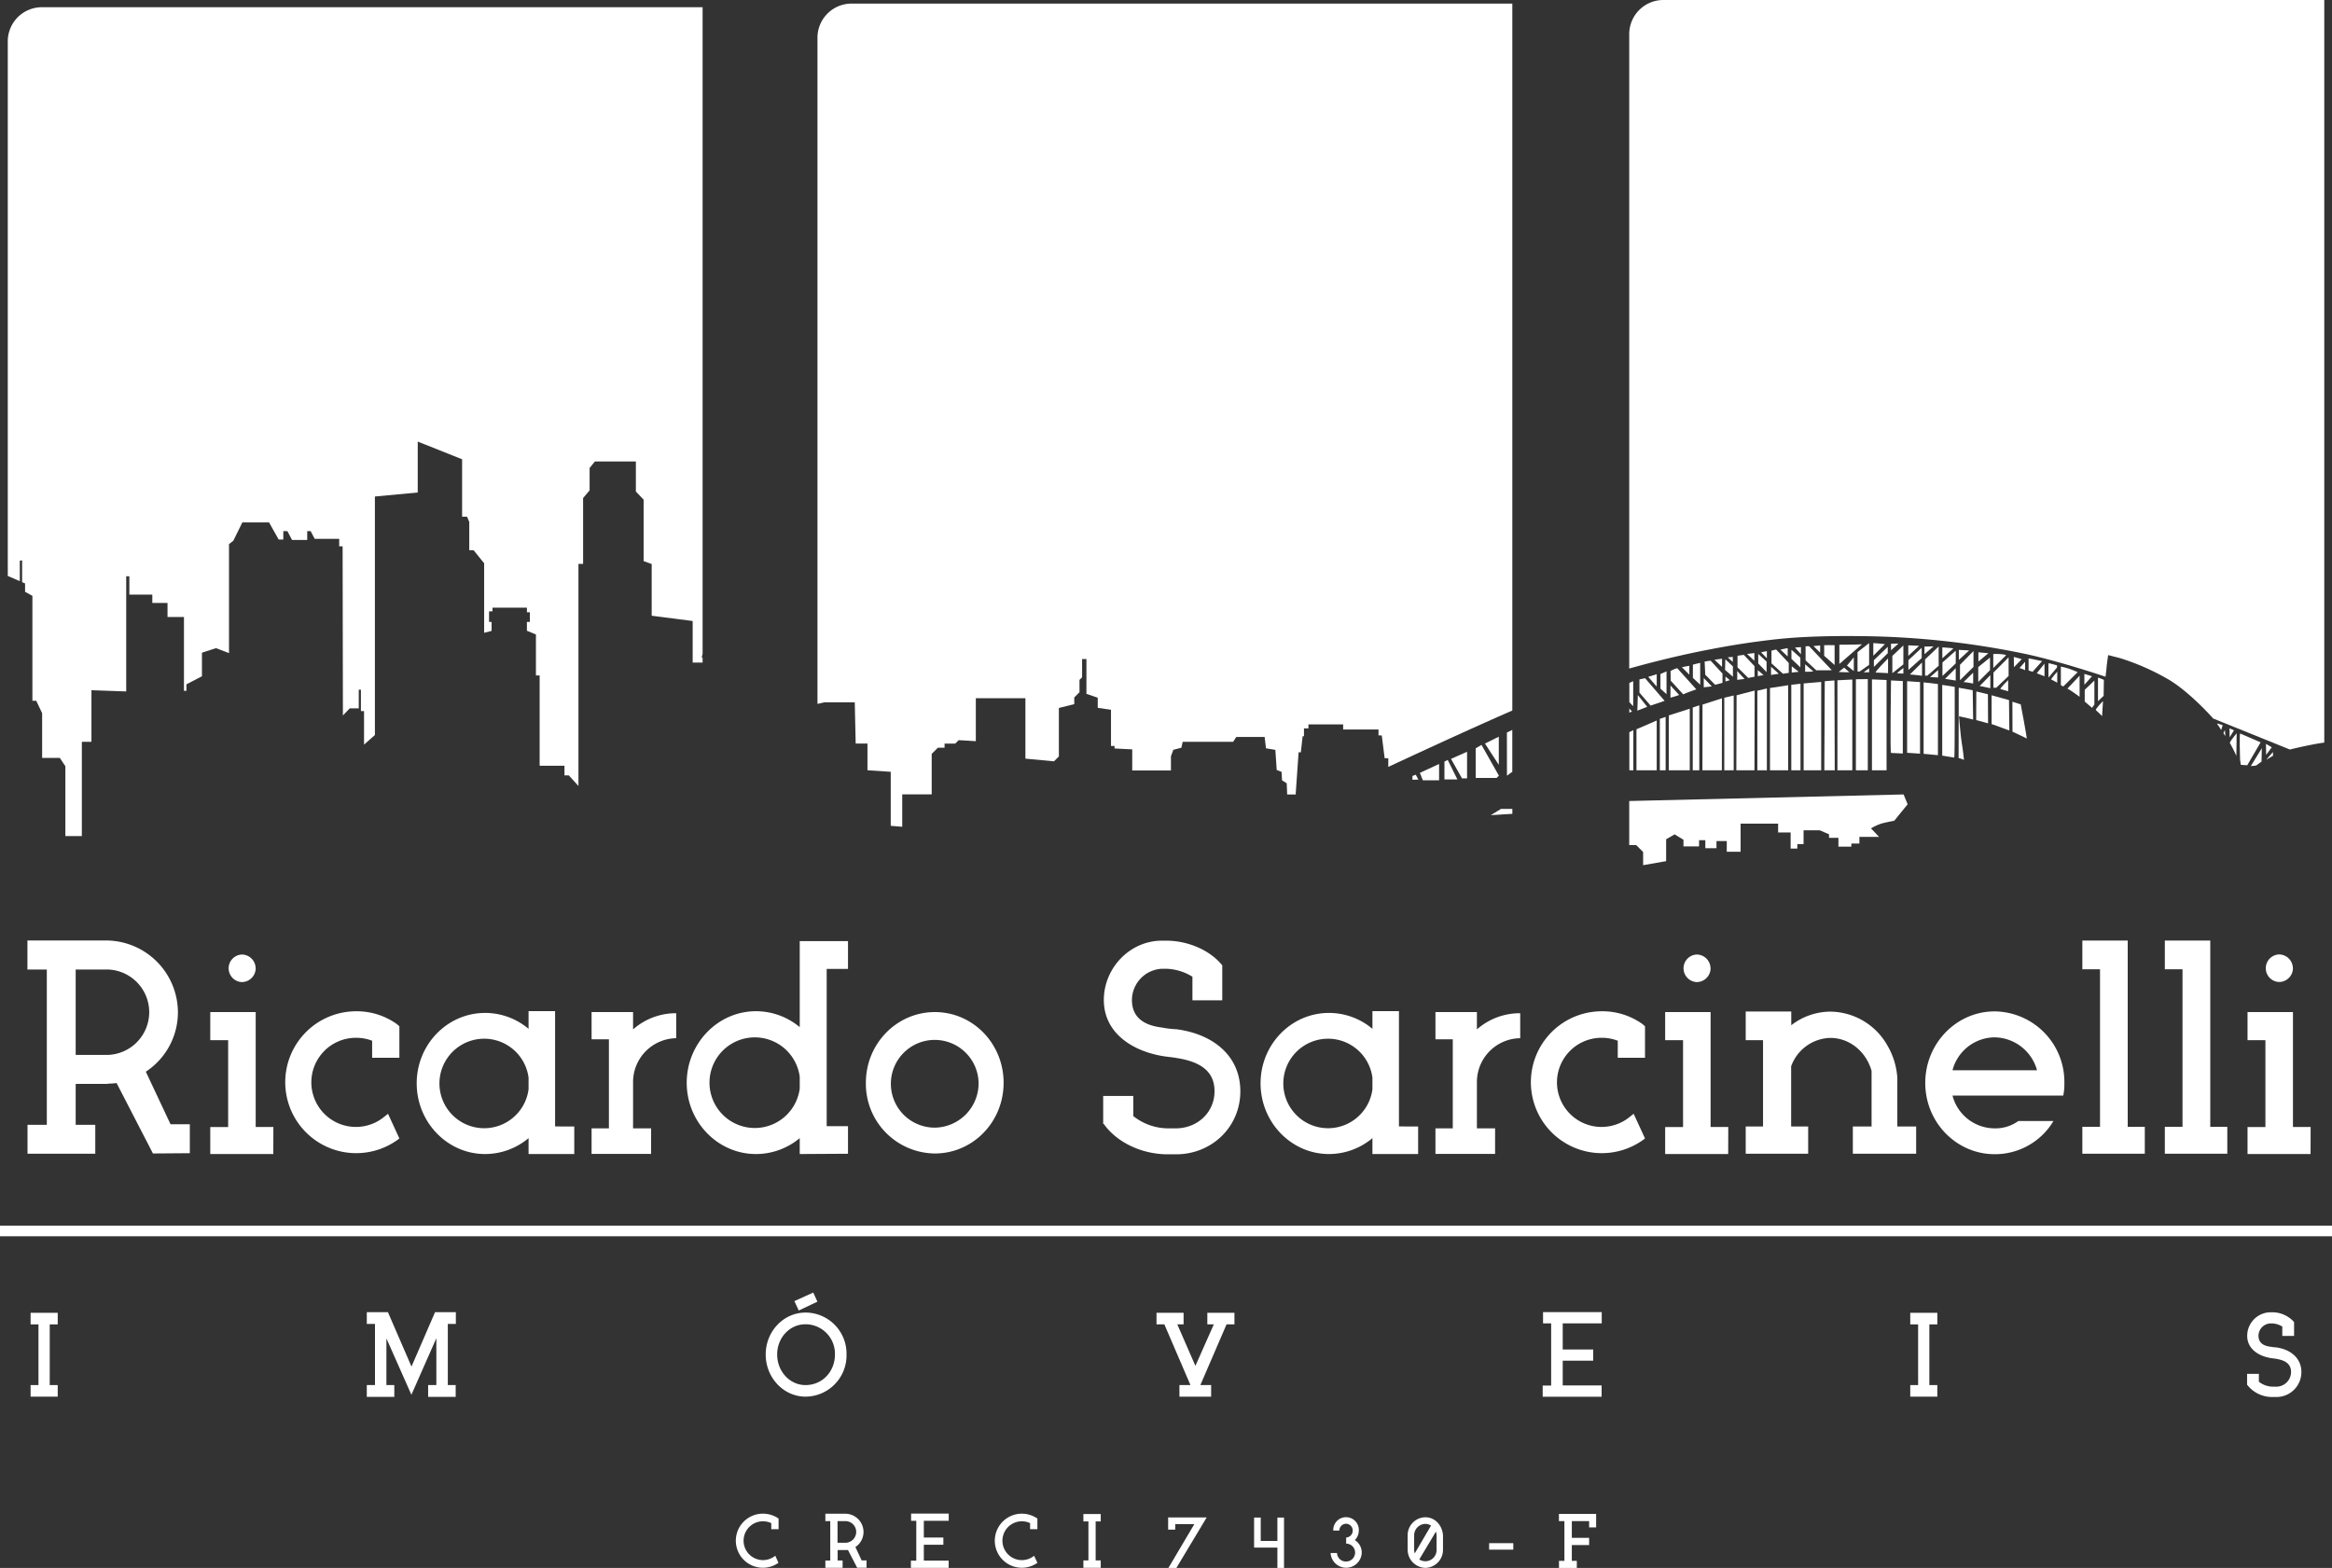<svg xmlns="http://www.w3.org/2000/svg" viewBox="0 0 791.54 532.22"><rect x="0" y="0" width="791.54" height="532.22" fill="#333333" stroke="none"/><defs><style>.cls-1,.cls-2{fill:#fff;}.cls-2{fill-rule:evenodd;}</style></defs><g id="Camada_2" data-name="Camada 2"><g id="Camada_1-2" data-name="Camada 1"><path class="cls-1" d="M64.43,381.6v9.83l-12.53.1-.09-.2L39.57,367.62a24.75,24.75,0,0,1-2.89.2l-.19.09H25.69v13.88h6.65v9.83h-23v-9.83h6.55V329.08H9.31v-9.84H36.68a24.46,24.46,0,0,1,23.71,24.29A24.15,24.15,0,0,1,49.5,363.77l8.38,17.83ZM50.65,343.53A14.51,14.51,0,0,0,36.1,329.08H25.69v29H36.1A14.53,14.53,0,0,0,50.65,343.53Z"/><path class="cls-1" d="M92.77,391.72H71.37v-9.16h6.07V353.07H71.37v-9.54H86.79v39h6Zm-6-63.13A4.71,4.71,0,0,0,82.07,324a4.68,4.68,0,0,0,0,9.35A4.73,4.73,0,0,0,86.79,328.59Z"/><path class="cls-1" d="M135.56,348.35v10.7h-9.25v-5.79a15,15,0,0,0-5.4-1,15.13,15.13,0,1,0,9.54,26.79l1.25-1,3.86,8.38-.77.58a24.08,24.08,0,1,1-13.88-43.75,23.35,23.35,0,0,1,13.78,4.34Z"/><path class="cls-1" d="M194.92,382.37v9.35H179.41v-5.4a23,23,0,0,1-14.75,5.4c-12.81,0-23.22-10.8-23.22-24s10.41-23.9,23.22-23.9a22.9,22.9,0,0,1,14.75,5.4v-6h9v39.13Zm-15.51-16.58a15.19,15.19,0,1,0,0,3.95Z"/><path class="cls-1" d="M214.88,367.34V383H221v8.67H200.8V383h5.88V352.78H200.8v-9.25h14.08v5.88a22,22,0,0,1,14.64-5.49v8.48A14.89,14.89,0,0,0,214.88,367.34Z"/><path class="cls-1" d="M280.6,328.88v53.39h7.23v9.35l-16.38.1v-5.4a23.2,23.2,0,0,1-14.84,5.4c-13,0-23.52-10.89-23.52-24.19s10.5-24.29,23.52-24.29a23.2,23.2,0,0,1,14.84,5.4v-29.2h16.38v9.44Zm-9.15,36.62a15.38,15.38,0,1,0,0,4Z"/><path class="cls-1" d="M340.65,367.53c0,13.39-10.51,24-23.33,24a23.65,23.65,0,0,1-23.42-24c0-13.3,10.51-24,23.42-24S340.65,354.23,340.65,367.53Zm-8.49,0a14.89,14.89,0,1,0-14.84,15.23A15.06,15.06,0,0,0,332.16,367.53Z"/><path class="cls-1" d="M421,370.42c0,12.14-9.73,21.39-21.78,21.39h-2.89c-8.87,0-17.35-4.14-21.68-10.31h-.2V372h10.22v6.84A19.14,19.14,0,0,0,396.45,383h2.79c7.23-.09,13-5.39,13-12.62s-5.49-10.12-13-11.28c-1.64-.29-3.18-.38-4.82-.67-10.4-1.83-19.75-8-19.75-19,0-10.79,8.77-20.14,19.75-20.14h1.45c7.23,0,14.84,3.18,19,8.39v11.85H404.74v-8a17.89,17.89,0,0,0-8.87-2.7h-1.45a10.69,10.69,0,0,0-10.21,10.6c0,5.69,3.76,8.58,10.21,9.35a32.17,32.17,0,0,0,4.92.58C411.77,351,421,358.37,421,370.42Z"/><path class="cls-1" d="M481.35,382.37v9.35H465.84v-5.4a23,23,0,0,1-14.75,5.4c-12.82,0-23.22-10.8-23.22-24s10.4-23.9,23.22-23.9a22.9,22.9,0,0,1,14.75,5.4v-6h9v39.13Zm-15.51-16.58a15.19,15.19,0,1,0,0,3.95Z"/><path class="cls-1" d="M501.3,367.34V383h6.17v8.67H487.23V383h5.88V352.78h-5.88v-9.25H501.3v5.88A22.06,22.06,0,0,1,516,343.92v8.48A14.89,14.89,0,0,0,501.3,367.34Z"/><path class="cls-1" d="M558.36,348.35v10.7h-9.25v-5.79a15,15,0,0,0-5.4-1,15.13,15.13,0,1,0,9.54,26.79l1.25-1,3.86,8.38-.77.58a24.08,24.08,0,1,1-13.88-43.75,23.35,23.35,0,0,1,13.78,4.34Z"/><path class="cls-1" d="M586.59,391.72H565.2v-9.16h6.07V353.07H565.2v-9.54h15.42v39h6Zm-6-63.13A4.71,4.71,0,0,0,575.9,324a4.68,4.68,0,0,0,0,9.35A4.73,4.73,0,0,0,580.62,328.59Z"/><path class="cls-1" d="M650.39,382.37v9.25H628.9v-9.25h6.36V363.48c-1.83-6.46-7.42-11.18-14-11.18a14.52,14.52,0,0,0-13.3,9.64v20.43h5.78v9.25h-21.2v-9.25h5.88v-29.3h-5.88v-9.73H608V348a21.82,21.82,0,0,1,13.3-4.62,22.5,22.5,0,0,1,19.37,11.56A24.87,24.87,0,0,1,644,365.79v16.58Z"/><path class="cls-1" d="M700.7,367.62a18.8,18.8,0,0,1-.38,4.25H662.73A14.82,14.82,0,0,0,677,383a13.25,13.25,0,0,0,8.09-2.5H697a23.08,23.08,0,0,1-20,11.27c-12.82,0-23.52-10.69-23.52-24.19s10.7-24.28,23.52-24.28A23.94,23.94,0,0,1,700.7,367.62Zm-38-4.33h28.72A15.17,15.17,0,0,0,677,352.11,14.92,14.92,0,0,0,662.73,363.29Z"/><path class="cls-1" d="M728,382.47v9.15h-21.2v-9.15h6V329h-6v-9.74H722.2v63.23Z"/><path class="cls-1" d="M756,382.47v9.15h-21.2v-9.15h6V329h-6v-9.74h15.42v63.23Z"/><path class="cls-1" d="M784.26,391.72H762.87v-9.16h6.07V353.07h-6.07v-9.54h15.42v39h6Zm-6-63.13a4.72,4.72,0,0,0-4.73-4.62,4.68,4.68,0,0,0,0,9.35A4.74,4.74,0,0,0,778.29,328.59Z"/><path class="cls-1" d="M16.88,449.54v20.6h2.71v3.93h-9.2v-3.93h2.67v-20.6H10.39v-3.93h9.2v3.93Z"/><path class="cls-1" d="M152,449.39v20.75h2.67v4h-9.35v-4h2.79V454.23l-8.47,19.2-8.48-19.12v15.83h2.68v4H124.5v-4h2.78V449.39H124.5v-4h7.17l8,18.47,8-18.47h7.06v4Z"/><path class="cls-1" d="M287.33,459.76a14,14,0,0,1-13.89,14.31c-7.48,0-13.54-6.44-13.54-14.31s6.06-14.23,13.54-14.23A13.94,13.94,0,0,1,287.33,459.76Zm-3.93,0a10,10,0,0,0-10-10.26c-5.38,0-9.61,4.58-9.61,10.26s4.23,10.38,9.61,10.38C279.17,470.14,283.4,465.53,283.4,459.76Zm-13.77-18.12,6.41-2.9,1.41,3.09-6.33,3Z"/><path class="cls-1" d="M416.32,449.54l-8.89,20.6h3.66v3.93H400.33v-3.93h3.74l-8.85-20.6h-2.67v-3.93h9.19v3.93h-2.13l6.14,14.08L412,449.54H409.8v-3.93H419v3.93Z"/><path class="cls-1" d="M530.43,449.19v8.86h10.34v3.81H530.43v8.4h13.2v3.85l-20,0v-3.81h2.87V449.19h-2.75v-3.81h19.92v3.81Z"/><path class="cls-1" d="M654.87,449.54v20.6h2.71v3.93h-9.19v-3.93h2.67v-20.6h-2.67v-3.93h9.19v3.93Z"/><path class="cls-1" d="M781.15,465.72a8.46,8.46,0,0,1-8.62,8.47h-1.15a10.63,10.63,0,0,1-8.58-4.09h-.08v-3.77h4V469a7.71,7.71,0,0,0,4.66,1.68h1.11a5,5,0,0,0,5.15-5c0-2.86-2.18-4-5.15-4.47-.65-.11-1.26-.15-1.91-.27-4.12-.72-7.82-3.16-7.82-7.51a8,8,0,0,1,7.82-8h.57a9.91,9.91,0,0,1,7.52,3.32v4.7h-4v-3.17a7.08,7.08,0,0,0-3.51-1.07h-.57a4.24,4.24,0,0,0-4,4.2c0,2.25,1.49,3.39,4,3.7a13.36,13.36,0,0,0,1.94.23C777.49,458,781.15,461,781.15,465.72Z"/><rect class="cls-1" y="416.02" width="791.54" height="3.61"/><path class="cls-1" d="M395.75,230.24h0S395.77,230.16,395.75,230.24Z"/><path class="cls-2" d="M6.72,197.27v-6.93l.79-.15v7.42l1,.42v2.85L11,202.25v35.61H12.3l2,4.21v15.18h6l1.89,2.84V283.8h5.59v-32h3.26V234.28l11.8.42V195.61h1.06v6.22h7.8v2.84h5.16v4.75h5.58v25.07h.84v-2.21l5.27-2.74v-8L73.3,220l4.43,1.69v-37l1.47-1.15,3.06-6.22h9.06l3.26,5.8h1.58v-2.85h1.38l1.58,3h5.16v-3h1.16l1.37,2.63h8.32v2.53h1.16l.1,57.42,2.32-2.42h3.06v-6.32h.73v7.26h1.06v11.38l3.69-3.26V168.53l14.54-1.36V149.89l15.06,6v19.49h1.68l.75,1.79v9.59h1.47l3.58,4.43v23.6l2.53-.64V211.1H166v-3.58h1.16v-1.26h11.69v1.57h1v3.27h-1v3l3.06,1.26v13.91h1.26v30.66h8.43v3.27h1.47l3.27,3.58V191.4h1.58V169.06l2.21-2.63v-7.59l1.8-2.21h13.9v10.22l2.63,2.74v20.86l2.74,1V209l13.91,1.79V224.9h3.37v-1.68h-.31l.31-1.29V2.45H14.23A11.58,11.58,0,0,0,2.64,14v181.5Z"/><polygon class="cls-2" points="500.89 254 500.89 264.06 507.97 264.06 508.77 263.3 502.86 252.84 500.89 254"/><polygon class="cls-2" points="497.96 264.21 497.96 255.17 492.51 257.59 496.24 264.21 497.96 264.21"/><polygon class="cls-2" points="479.42 263.4 479.42 264.67 481.44 264.62 480.53 262.95 479.42 263.4"/><polygon class="cls-2" points="490.28 258.5 490.28 264.57 494.68 264.57 491.39 257.95 490.28 258.5"/><path class="cls-2" d="M511.5,263.25s.21,0,.81-.56c.12-.1.49-.37,1-.72V247.76l-1.83.89Z"/><polygon class="cls-2" points="482.96 264.87 488.46 264.87 488.46 259.31 481.94 262.34 482.96 264.87"/><path class="cls-2" d="M279.8,238.39h10.33l.31,14h4v9.06l7.9.53v18.33l3.9.32v-11h10V255.9l2.1-2.1h2.27v-1.39h3.61l1.19-1.18,5.81.35V237h16.83v20.51l9.7.91,1.66-1.67V240.31l5.22-1.31v-2.26l1.78-1.78v-4.17l.88-.89v-6.21h1.47l0,11.82,3.84,1.32v3.43l4.5.66V253.2h1.21v.86l6,.3v7.17h13.14v-4.85l.81-2.17,2.73-.71.45-2h17.13l1.06-1.66h9.62l.46,3.86,3.18.53.46,6.82L435,262l.16,2.88,1.59,1,.15,3.79h2.88l1-14.32h.76l.61-5.46h.45v-2.65h1.52v-1.36H455.9v1.74h12v2H469l.08.6c.07.61.91,7.15.91,7.15h1.23v2.93l3.87-1.79c12.69-5.88,25.41-11.73,38.23-17.34V1.22H289.05a11.58,11.58,0,0,0-11.58,11.59V238.93Z"/><polygon class="cls-2" points="504.03 252.39 508.73 259.61 508.73 250.06 504.03 252.39"/><polygon class="cls-2" points="506 276.69 513.33 276.24 513.33 274.57 509.48 274.57 506 276.69"/><polygon class="cls-2" points="611.29 219.65 609.27 219.8 611.29 222.07 611.29 219.65"/><polygon class="cls-2" points="596.64 229.5 598.61 229.15 596.64 227.48 596.64 229.5"/><polygon class="cls-2" points="610.53 228.03 608.16 226.16 608.16 228.29 610.53 228.03"/><path class="cls-2" d="M619.17,219v3.59l3.54,3.13V219C622.31,218.94,619.17,219,619.17,219Z"/><polygon class="cls-2" points="608.06 223.64 611.09 226.52 611.09 223.24 608.06 220.56 608.06 223.64"/><path class="cls-2" d="M615.54,219.29l2.27,2.23v-2.43C617.4,219.14,615.54,219.29,615.54,219.29Z"/><path class="cls-2" d="M612.86,219.35v4.8l3.63,3.38h3.09c.9,0,2.17-.05,2.17-.05l-7.68-8.13Z"/><polygon class="cls-2" points="601.28 220.86 601.28 225.16 605.18 228.69 607.15 228.39 607.15 225.05 602.86 220.46 601.28 220.86"/><polygon class="cls-2" points="596.49 261.46 599.72 261.46 599.72 233.69 596.49 234.45 596.49 261.46"/><polygon class="cls-2" points="601.14 229.1 603.76 228.69 601.14 226.32 601.14 229.1"/><path class="cls-2" d="M604.32,220.5l2.47,2.33V220C606.34,220.05,604.32,220.5,604.32,220.5Z"/><polygon class="cls-2" points="600.78 261.46 606.95 261.46 606.95 232.58 600.78 233.54 600.78 261.46"/><polygon class="cls-2" points="608.01 261.46 611.14 261.46 611.14 232.08 608.01 232.43 608.01 261.46"/><polygon class="cls-2" points="629.23 223.13 626.9 225.92 629.23 227.78 629.23 223.13"/><path class="cls-2" d="M627.71,228.19l-1.77-1.57-1.86,1.47S627.41,228.24,627.71,228.19Z"/><polygon class="cls-2" points="636.05 226.37 640.75 221.72 640.75 219.55 636.05 224.09 636.05 226.37"/><polygon class="cls-2" points="623.67 261.46 628.72 261.46 628.72 230.66 623.67 230.91 623.67 261.46"/><path class="cls-2" d="M635.85,222.58l3.94-3.94c-.4-.1-3.94-.36-3.94-.36Z"/><path class="cls-2" d="M636.7,228.29c.66,0,4.15.2,4.15.2v-5S636.05,228.29,636.7,228.29Z"/><path class="cls-2" d="M624.33,218.84v6.52l7.68-6.67s-1.72.1-2.58.1Z"/><polygon class="cls-2" points="634.43 226.82 632.57 228.19 634.43 228.19 634.43 226.82"/><polygon class="cls-2" points="612.2 261.46 618.16 261.46 618.16 231.47 612.2 231.98 612.2 261.46"/><path class="cls-2" d="M612.71,228a16.4,16.4,0,0,0,2.77-.1l-2.77-2.42Z"/><polygon class="cls-2" points="629.94 261.46 633.98 261.46 633.98 230.51 629.94 230.56 629.94 261.46"/><polygon class="cls-2" points="619.37 231.22 619.22 261.46 622.76 261.46 622.66 230.96 619.37 231.22"/><polygon class="cls-2" points="634.43 218.28 630.49 221.36 630.49 227.94 631.2 227.94 634.43 225.66 634.43 218.28"/><polygon class="cls-2" points="587.14 230.86 585.67 229.65 585.67 231.32 587.14 230.86"/><path class="cls-2" d="M570.87,226.47,573.4,229v-3C573.09,226,570.87,226.47,570.87,226.47Z"/><path class="cls-2" d="M577.09,225c-.2,0-2.48.61-2.48.61v4.49l2.48,2.33Z"/><path class="cls-2" d="M568.65,227a14.16,14.16,0,0,0-1.62.76l.05,3.28,4.25,4.65s1-.45,1.66-.7,2.78-1,2.78-1l-6.47-7.18Z"/><path class="cls-2" d="M553,285.56v1.29h2.37l2.35,2.35v4.47l7.81-1.37v-7.42l2.88-1.67,3,1.82v2.27h5.3v-2.12h2.12v2.73h3.79v-2.43h3.49v3.64h4.7v-9.55h12.73v3h4.25v5.46h2.27v-1.52h2.12v-4.69h5.46l3.18,1.36v1.21h3.19v3h4.39v-1.06h2.73v-2.27h6.67l-2.73-2.88a17.31,17.31,0,0,1,3.64-1.67c1.66-.45,4.24-.91,4.24-.91l4.55-5.61-1.37-3.33L553,271.89Z"/><path class="cls-2" d="M567,236.83s3.56-1,2.88-1L567,232.68Z"/><polygon class="cls-2" points="574.56 261.46 576.78 261.46 576.78 239.4 574.56 240.16 574.56 261.46"/><polygon class="cls-2" points="555.76 241.22 559.1 239.91 555.92 235.92 555.76 241.22"/><polygon class="cls-2" points="559.45 229.75 562.33 233.04 562.33 228.84 559.45 229.75"/><polygon class="cls-2" points="556.47 230.61 556.47 235.11 560.26 239.5 565.01 237.89 558.39 230.21 556.47 230.61"/><polygon class="cls-2" points="565.66 227.88 563.59 228.79 563.59 233.75 565.66 235.62 565.66 227.88"/><polygon class="cls-2" points="566.42 261.46 573.55 261.46 573.55 240.56 566.42 242.84 566.42 261.46"/><polygon class="cls-2" points="563.39 261.46 565.36 261.46 565.36 243.34 563.39 244 563.39 261.46"/><polygon class="cls-2" points="555.46 261.46 562.33 261.46 562.33 244.56 555.46 247.54 555.46 261.46"/><polygon class="cls-2" points="599.72 221.01 597.75 221.41 599.72 223.44 599.72 221.01"/><polygon class="cls-2" points="589.76 222.58 589.76 226.52 593.4 230.11 595.53 229.7 595.53 226.11 591.89 222.28 589.76 222.58"/><polygon class="cls-2" points="593 221.97 595.48 224.3 595.48 221.67 593 221.97"/><polygon class="cls-2" points="585.27 261.46 588.46 261.46 588.46 236.07 585.27 236.83 585.27 261.46"/><polygon class="cls-2" points="578.6 224.55 578.8 229 582.14 232.43 584.66 231.77 584.66 228.64 580.62 224.25 578.6 224.55"/><polygon class="cls-2" points="589.36 261.46 595.5 261.46 595.58 234.4 589.44 235.99 589.36 261.46"/><polygon class="cls-2" points="635.39 261.46 640.35 261.46 640.35 230.81 635.39 230.61 635.39 261.46"/><polygon class="cls-2" points="596.79 225.2 599.62 228.14 599.62 224.55 596.79 221.97 596.79 225.2"/><polygon class="cls-2" points="578.3 233.29 581.03 232.99 578.3 230.16 578.3 233.29"/><polygon class="cls-2" points="581.94 223.94 584.51 226.37 584.51 223.59 581.94 223.94"/><polygon class="cls-2" points="577.85 261.46 584.44 261.46 584.48 237.03 577.88 239.15 577.85 261.46"/><polygon class="cls-2" points="586.43 223.13 588.15 224.7 588.15 222.98 586.43 223.13"/><path class="cls-2" d="M585.52,227.38l2.68,2.32s0-3.72,0-3.49l-2.58-2.42Z"/><polygon class="cls-2" points="589.66 230.76 592.14 230.46 589.66 227.78 589.66 230.76"/><path class="cls-2" d="M759.18,248.9s-2.58,3.08-2.28,3.34a47.59,47.59,0,0,1,2.18,4.34Z"/><path class="cls-2" d="M711.43,241.07c.41.3,2.07,2,2.07,2l.31-5.1S711,240.77,711.43,241.07Z"/><path class="cls-2" d="M754.43,246.17s-2.22-.85-1.87-.45,1.36,2.07,1.36,2.07Z"/><path class="cls-2" d="M714.11,230.77a19.45,19.45,0,0,0-2-.76v8l1.92-1.82Z"/><polygon class="cls-2" points="754.68 248.85 755.34 249.86 755.19 247.79 754.68 248.85"/><polygon class="cls-2" points="756.8 250.26 758.27 247.89 756.75 247.24 756.8 250.26"/><polygon class="cls-2" points="646.05 219.09 642.31 222.63 642.31 228.49 646.05 225.51 646.05 219.09"/><path class="cls-2" d="M695.32,230l2.88-3.44v-.71s-2.68-.76-2.83-.76S695.32,230,695.32,230Z"/><polygon class="cls-2" points="693.95 225.26 691.32 228.54 693.95 229.55 693.95 225.26"/><path class="cls-2" d="M696.28,230.66l2,1.06V228S696,230.51,696.28,230.66Z"/><path class="cls-2" d="M707.49,228.74v3.69l2.58-2.88-1.57-.5C708.05,228.9,707.49,228.74,707.49,228.74Z"/><path class="cls-2" d="M705.87,236.52v-7.17l-4.14,4.39s.51.26,1.36.81S705.87,236.52,705.87,236.52Z"/><path class="cls-2" d="M699.51,226.26v6.32l.83.43,4.88-4.87s-1.67-.71-2.83-1.12S699.51,226.26,699.51,226.26Z"/><path class="cls-2" d="M649.12,229c.49,0,3.26.38,3.26.38v-4.51l-4.13,4.09S648.63,228.94,649.12,229Z"/><polygon class="cls-2" points="769.18 256.23 771.1 253.65 769.13 252.49 769.18 256.23"/><path class="cls-2" d="M647.72,222.62l3.68-3.41c-.38,0-3.68-.16-3.68-.16Z"/><polygon class="cls-2" points="553.04 261.46 554.4 261.46 554.4 247.84 553.04 248.52 553.04 261.46"/><polygon class="cls-2" points="647.76 227.39 652.27 223.37 652.27 219.89 647.76 224.09 647.76 227.39"/><polygon class="cls-2" points="553.04 238.33 554.35 239.71 554.35 231.22 553.04 231.8 553.04 238.33"/><path class="cls-2" d="M581,220.31c6.84-1.33,13.75-2.39,20.67-3.19q5.76-.66,11.54-.92c6-.29,12-.35,18.06-.28a285.28,285.28,0,0,1,56,6c11.92,2.53,27.39,7.78,27.39,7.78s.25-1.72.35-3,.55-4.34.55-4.34,2,.5,3.94,1a80.32,80.32,0,0,1,16.07,7c7.38,4.14,15.67,13.54,15.67,13.54l26,10.51s7.14-1.77,11.68-2.35V0H564.63A11.59,11.59,0,0,0,553,11.59V226.92C562.29,224.33,571.66,222.06,581,220.31Z"/><polygon class="cls-2" points="647.32 255.52 651.71 255.82 651.71 231.52 647.32 231.22 647.32 255.52"/><path class="cls-2" d="M688.55,227.58l1.36.45,3.23-3.63c-.66-.2-4.59-.91-4.59-.91Z"/><path class="cls-2" d="M771.51,256.53v-1.26S769,258,769.39,257.8,771.51,256.53,771.51,256.53Z"/><path class="cls-2" d="M765.85,259.81l1.77-1.31.1-4.54L764,260A8.26,8.26,0,0,0,765.85,259.81Z"/><polygon class="cls-2" points="553.04 240.48 553.04 241.89 553.94 241.53 553.04 240.48"/><path class="cls-2" d="M760.34,257.9l.25,1.71,2.18.15,4.54-7.78s-6.57-2.83-6.92-3S760.34,257.9,760.34,257.9Z"/><path class="cls-2" d="M708.09,238.54c.51.41,2,1.72,2,1.72l.8-1.11V231l-3.28,3.14v4Z"/><path class="cls-2" d="M663.83,231v-4.2l-3.64,3.63s.72.12,1.36.2S663.83,231,663.83,231Z"/><path class="cls-2" d="M659.28,223.45l3.75-3.37c-.45-.12-3.75-.34-3.75-.34Z"/><polygon class="cls-2" points="663.83 220.87 659.32 224.85 659.32 229.44 663.83 225.19 663.83 220.87"/><path class="cls-2" d="M659.24,256.48s3.89.66,4.09.66.15-24,.15-24l-4.24-.66Z"/><polygon class="cls-2" points="652.92 255.87 657.78 256.33 657.78 232.18 652.92 231.62 652.92 255.87"/><polygon class="cls-2" points="669.85 220.99 665.27 225.65 665.27 230.88 669.85 226.37 669.85 220.99"/><polygon class="cls-2" points="658.03 219.44 653.41 223.83 653.41 229.32 654.16 229.36 658.03 225.99 658.03 219.44"/><polygon class="cls-2" points="641.86 220.71 644.39 218.44 641.86 218.49 641.86 220.71"/><path class="cls-2" d="M641.86,255.57c.35,0,4,.2,4,.2v-24.6l-4-.21S641.5,255.57,641.86,255.57Z"/><polygon class="cls-2" points="653.22 222.05 656.29 219.4 653.22 219.47 653.22 222.05"/><path class="cls-2" d="M646.05,228.64v-1.92s-2.37,1.82-2.07,1.82S646.05,228.64,646.05,228.64Z"/><polygon class="cls-2" points="657.84 227.43 655.11 229.82 657.84 229.97 657.84 227.43"/><path class="cls-2" d="M669.74,232v-3.67l-3.26,3.18s.19,0,1,.12S669.74,232,669.74,232Z"/><path class="cls-2" d="M671.52,224.55l3.38-2.83-3.38-.31Z"/><path class="cls-2" d="M676.57,222v4.75l4.34-4.34s.15-.1-1.16-.31A19.25,19.25,0,0,0,676.57,222Z"/><polygon class="cls-2" points="681.77 223.13 676.62 228.29 676.62 233.44 677.58 233.44 681.77 229.45 681.77 223.13"/><path class="cls-2" d="M664.88,224l3.49-3.22c-.23,0-3.49-.19-3.49-.19Z"/><path class="cls-2" d="M676,245.77s3.19,1.11,3.9,1.41,2.12.76,2.12.76l-.11-10.3L676,236Z"/><path class="cls-2" d="M683.59,226.47l2.63-2.73c-.3-.1-2.68-.76-2.68-.76Z"/><path class="cls-2" d="M687.38,227.48V224.6l-1.91,2.17.4.1A15,15,0,0,1,687.38,227.48Z"/><path class="cls-2" d="M679.05,233.9c.45.15,2.57.75,2.57.75v-3.79S678.59,233.74,679.05,233.9Z"/><path class="cls-2" d="M664.8,257.29l1.82.61s-.36-3.54-.71-5.46-1-9.3-1-9.3l2,.41c1.21.25,2.83.7,2.83.7l-.15-9.95-4.75-.86Z"/><polygon class="cls-2" points="670.76 244.41 674.8 245.52 674.75 235.66 670.81 234.71 670.76 244.41"/><polygon class="cls-2" points="671.47 231.47 675.46 227.48 675.46 223.19 671.47 226.42 671.47 231.47"/><path class="cls-2" d="M683.09,248.35s4.54,2.12,4.8,2.32-2-11.57-2-11.57l-2.83-.91Z"/><path class="cls-2" d="M672.78,233c.56.1,2.78.6,2.78.6v-4.44l-3.63,3.74A5.43,5.43,0,0,1,672.78,233Z"/><path class="cls-1" d="M264.22,530.48A9.18,9.18,0,1,1,259,513.79a9.29,9.29,0,0,1,5.27,1.66v3.62h-2.48V517a6.59,6.59,0,1,0,1.37,11.06Z"/><path class="cls-1" d="M294.12,529.65v2.49l-3.18,0,0,0-3.11-6c-.22,0-.46,0-.73,0l-.05,0h-2.74v3.53H286v2.49h-5.85V529.7h1.66V516.31h-1.66v-2.5h6.95a6.21,6.21,0,0,1,6,6.17,6.14,6.14,0,0,1-2.76,5.14l2.12,4.53Zm-3.5-9.67a3.69,3.69,0,0,0-3.7-3.67h-2.64v7.36h2.64A3.7,3.7,0,0,0,290.62,520Z"/><path class="cls-1" d="M313.57,516.21v5.68h6.63v2.45h-6.63v5.38H322v2.47l-12.82,0v-2.45h1.83V516.21h-1.76v-2.45h12.77v2.45Z"/><path class="cls-1" d="M352.12,530.48a9.18,9.18,0,1,1-5.27-16.69,9.29,9.29,0,0,1,5.27,1.66v3.62h-2.48V517A6.59,6.59,0,1,0,351,528.08Z"/><path class="cls-1" d="M371.89,516.43v13.22h1.73v2.52h-5.89v-2.52h1.71V516.43h-1.71v-2.52h5.89v2.52Z"/><path class="cls-1" d="M409.57,515.08l-10.28,17.14h-2.71l8.81-14.88H398.9v1.86h-2.4v-4.14Z"/><path class="cls-1" d="M433.58,515.11h2.25v17.11h-2.25v-6.91h-7.91v-10.2h2.26v7.95h5.65Z"/><path class="cls-1" d="M462.21,527a5.29,5.29,0,0,1-10.57.15h2.18a3,3,0,0,0,3.1,2.88,3,3,0,1,0,0-6.07v-2.1h.22a2.32,2.32,0,0,0,2-2.33,2.28,2.28,0,0,0-2.26-2.32,2.31,2.31,0,0,0-2.27,2.32h-2.06a4.34,4.34,0,1,1,8.67,0,4.7,4.7,0,0,1-1.35,3.23A5,5,0,0,1,462.21,527Z"/><path class="cls-1" d="M489.79,521.2V526a6.12,6.12,0,0,1-6,6.19,6.19,6.19,0,0,1-6-6.19v-4.8a6.1,6.1,0,0,1,6-6.19C487.12,515,489.6,517.8,489.79,521.2Zm-4.06-3.37a3.77,3.77,0,0,0-2-.57A3.88,3.88,0,0,0,480,521.2V526a4.49,4.49,0,0,0,.2,1.27Zm1.88,3.37a4.8,4.8,0,0,0-.22-1.32l-5.65,9.45a3.81,3.81,0,0,0,5.87-3.33Z"/><path class="cls-1" d="M513.65,523.8V526h-8.2V523.8Z"/><path class="cls-1" d="M541.77,513.86v4.58h-2.38v-2.13h-5.87V522h5.87v2.45h-5.87v5.36h1.69v2.45h-6.05v-2.45H531V516.31h-1.86v-2.45Z"/></g></g></svg>